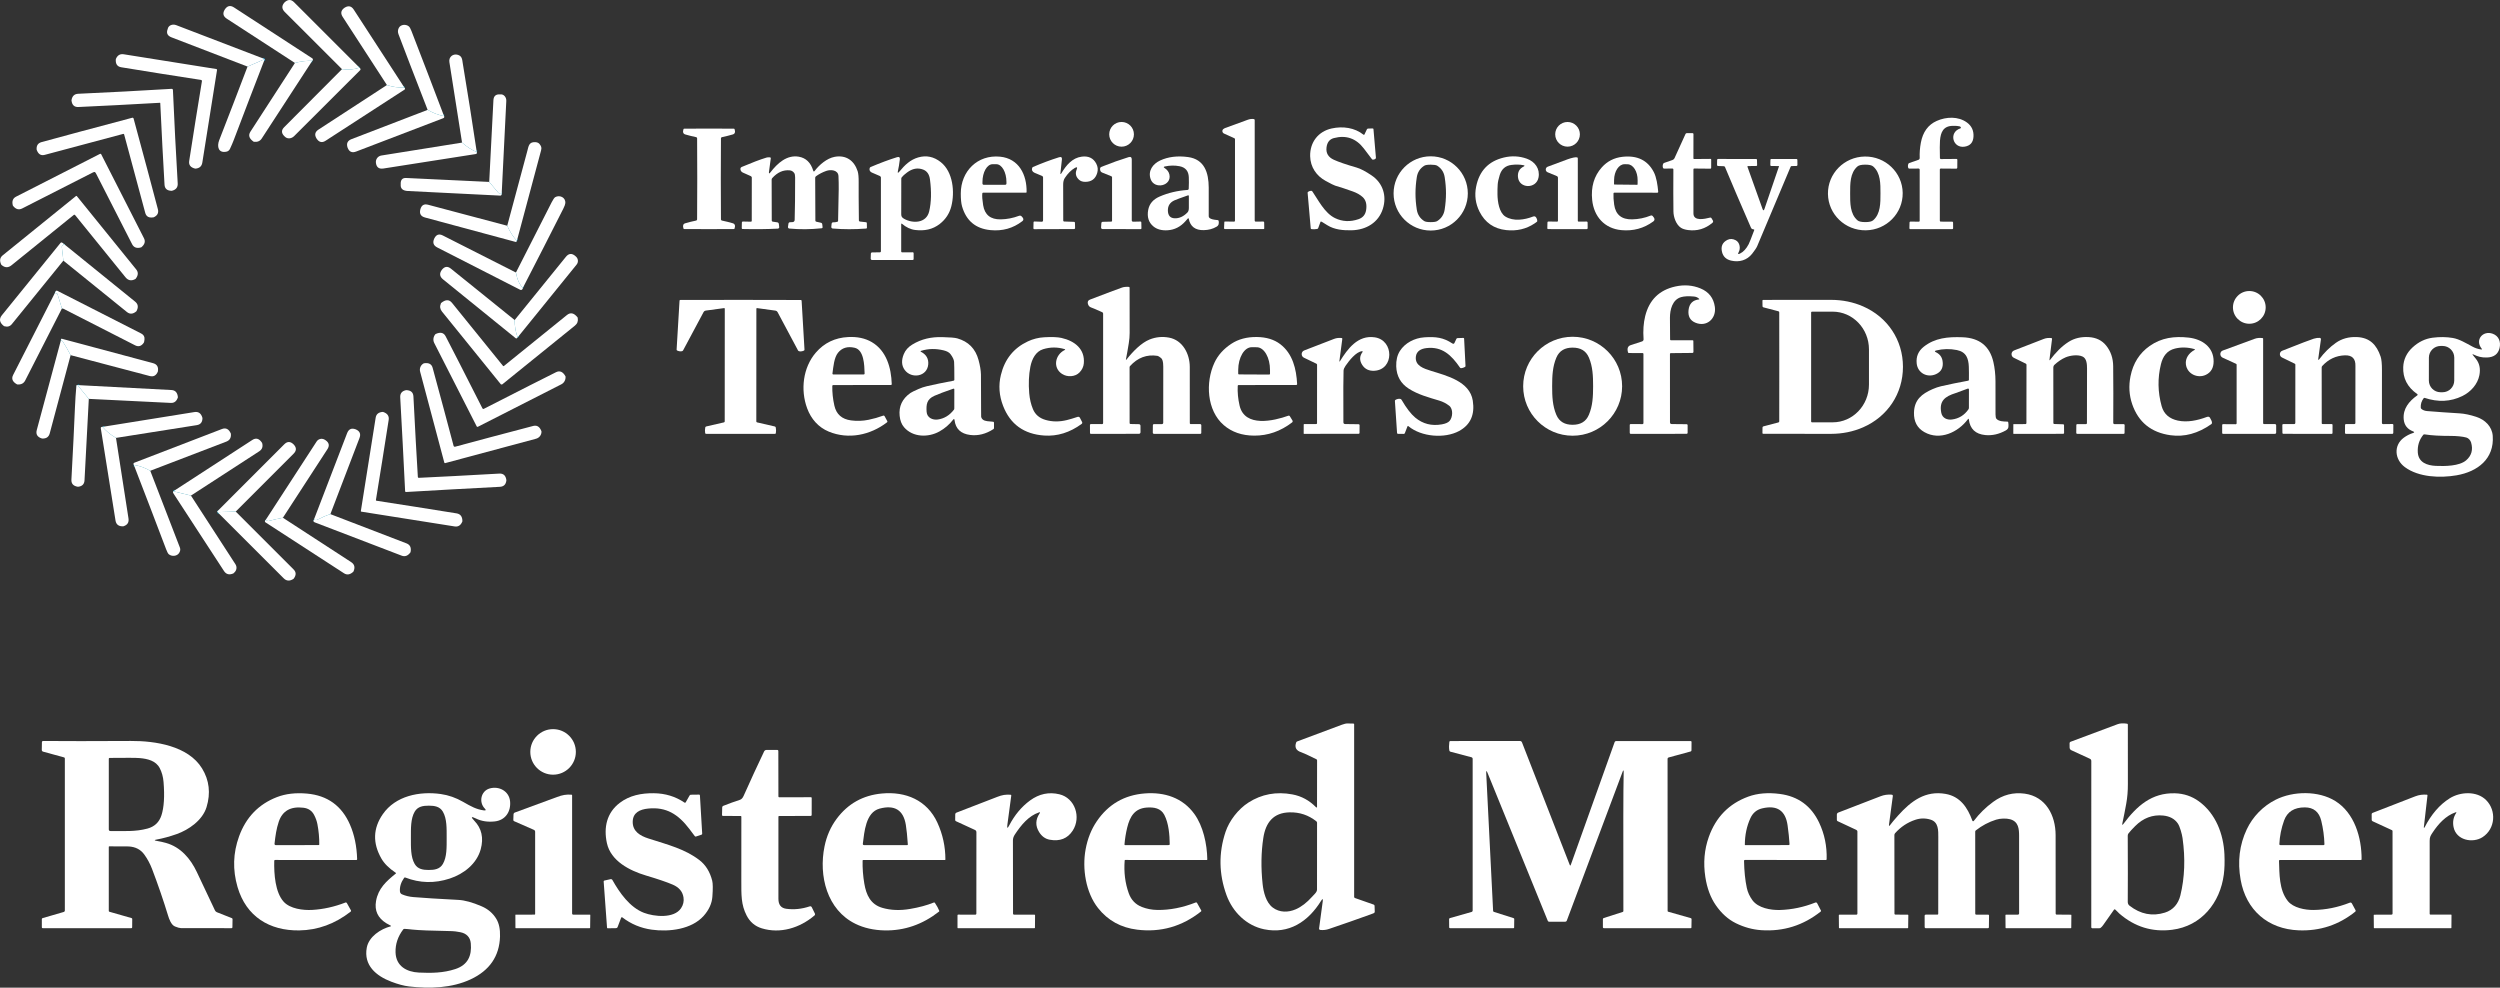 <?xml version="1.0" encoding="UTF-8"?>
<svg id="Layer_2" data-name="Layer 2" xmlns="http://www.w3.org/2000/svg" viewBox="0 0 1646.78 650.57">
  <rect x="0" y="0" width="1646.78" height="650.57" fill="#333333" stroke="none"/>
  <defs>
    <style>
      .cls-1, .cls-2, .cls-3 {
        fill: #fff;
      }

      .cls-2 {
        stroke: #0071a0;
      }

      .cls-2, .cls-3 {
        stroke-width: 2px;
      }

      .cls-3 {
        stroke: #0083a2;
      }
    </style>
  </defs>
  <g id="Layer_1-2" data-name="Layer 1">
    <g>
      <path class="cls-3" d="m236.8,44.56c-3.25,1.2-7.09,1.53-11.52,1" vector-effect="non-scaling-stroke"/>
      <path class="cls-3" d="m205.69,40.07c-3.65-.15-7.46.32-11.41,1.4" vector-effect="non-scaling-stroke"/>
      <path class="cls-3" d="m266.35,57.65c-3.79.18-7.61-.36-11.48-1.63" vector-effect="non-scaling-stroke"/>
      <path class="cls-2" d="m174.41,38.93l-11.36,4.93" vector-effect="non-scaling-stroke"/>
      <path class="cls-3" d="m292.52,76.52c-3.62-.7-7.23-2.08-10.83-4.15" vector-effect="non-scaling-stroke"/>
      <path class="cls-3" d="m314.06,100.2c-3.45-1.49-6.68-3.58-9.7-6.27" vector-effect="non-scaling-stroke"/>
      <path class="cls-3" d="m330.49,127.12l-1.4.21c-.32.05-.58-.05-.79-.3l-6.05-7.2" vector-effect="non-scaling-stroke"/>
      <path class="cls-3" d="m340.47,158.65c-2.53-2.75-4.65-6.06-6.35-9.95" vector-effect="non-scaling-stroke"/>
      <path class="cls-3" d="m344.4,189.66c-2.22-2.19-3.74-5.57-4.55-10.14" vector-effect="non-scaling-stroke"/>
      <path class="cls-3" d="m41.98,160.61c-.24.65-.55,1.09-.93,1.32-.26.16-.37.39-.34.7l1.03,9.05" vector-effect="non-scaling-stroke"/>
      <path class="cls-3" d="m340.96,222.25c-1.32-3.6-1.97-7.41-1.96-11.43" vector-effect="non-scaling-stroke"/>
      <path class="cls-3" d="m40.79,203.18l-2.91-9.42c-.11-.33-.33-.52-.67-.57l-1.06-.17" vector-effect="non-scaling-stroke"/>
      <path class="cls-3" d="m46.52,233.95c-1.87-3.63-3.64-6.69-5.31-9.2-.23-.35-.6-.53-1.11-.54" vector-effect="non-scaling-stroke"/>
      <path class="cls-3" d="m51.05,253.66l7.45,9.08" vector-effect="non-scaling-stroke"/>
      <path class="cls-3" d="m76.4,288.44c-3.53-2.01-6.49-4.43-8.87-7.27" vector-effect="non-scaling-stroke"/>
      <path class="cls-3" d="m98.98,310.11c-3.66-2.07-7.27-3.36-10.83-3.87" vector-effect="non-scaling-stroke"/>
      <path class="cls-3" d="m217.63,338.66c-2.83.93-5.74,2.18-8.73,3.73-.6.31-1.29.22-2.06-.28" vector-effect="non-scaling-stroke"/>
      <path class="cls-3" d="m125.78,326.45l-11.59-2.86" vector-effect="non-scaling-stroke"/>
      <path class="cls-3" d="m186.35,341.04c-3.01.56-6.16,1.28-9.45,2.15-.45.12-1.05-.16-1.81-.83" vector-effect="non-scaling-stroke"/>
      <path class="cls-3" d="m155.27,336.98l-12.03.36" vector-effect="non-scaling-stroke"/>
    </g>
    <path class="cls-1" d="m236.8,44.56c-3.25,1.2-7.09,1.53-11.52,1L187.56,7.87c-2.01-2.02-2.08-4.09-.19-6.22.06-.07.12-.13.19-.19,2.15-1.94,4.2-1.94,6.13-.01l43.11,43.11Z"/>
    <path class="cls-1" d="m205.69,40.07c-3.65-.15-7.46.32-11.41,1.4l-44.91-29.17c-2.39-1.55-2.84-3.55-1.33-5.98l.09-.15c1.61-2.41,3.61-2.83,6-1.28l51.59,33.55c.24.16.37.39.39.7.03.53-.11.84-.42.93Z"/>
    <path class="cls-1" d="m266.35,57.65c-3.79.18-7.61-.36-11.48-1.63l-29.13-44.88c-1.55-2.39-1.15-4.39,1.18-6.01.07-.05.15-.1.23-.15,2.4-1.44,4.36-.99,5.88,1.36l33.32,51.31Z"/>
    <path class="cls-1" d="m174.41,38.93l-11.36,4.93-50.09-19.27c-2.68-1.03-3.52-2.83-2.53-5.38.03-.09.06-.19.08-.28.45-2.19,3.09-3.31,5.56-2.37l58.34,22.37Z"/>
    <path class="cls-1" d="m292.52,76.52c-3.62-.7-7.23-2.08-10.83-4.15-8.81-22.65-15.22-39.27-19.21-49.86-.53-1.4-.46-2.76.19-4.07,1.22-2.43,4.78-2.66,6.67-1.03.53.45,1.1,1.48,1.72,3.08,7.11,18.33,14.26,37,21.46,56.03Z"/>
    <path class="cls-1" d="m142.88,45.69c.08.12.11.25.09.39-3.91,24.61-7.14,44.95-9.7,61.04-.39,2.44-1.92,3.76-4.57,3.96-.06,0-.12,0-.17-.02-3.01-.73-4.31-2.41-3.9-5.04,2.81-18.19,5.6-35.67,8.37-52.44.05-.27,0-.48-.11-.64-.12-.17-.31-.27-.58-.31-16.8-2.57-34.28-5.34-52.44-8.32-2.64-.43-3.83-2.18-3.58-5.27,0-.06.01-.11.03-.17,1.01-2.46,2.74-3.5,5.18-3.12,16.09,2.57,36.43,5.81,61.04,9.73.14.03.25.1.34.21Z"/>
    <path class="cls-1" d="m314.06,100.2c-3.45-1.49-6.68-3.58-9.7-6.27-2.79-17.65-5.58-35.34-8.35-53.07-.54-3.4,2.53-5.77,5.7-4.71,2.77.92,2.72,3.13,3.14,5.68,3.18,19.09,6.25,38.55,9.21,58.37Z"/>
    <path class="cls-1" d="m174.41,38.93c-6.83,17.61-13.59,35.24-20.27,52.89-.76,2.01-1.63,4.05-2.61,6.14-.49,1.05-1.24,1.69-2.27,1.92-5.41,1.22-6.5-3.32-4.87-7.52,6.27-16.08,12.49-32.25,18.66-48.5l11.36-4.93Z"/>
    <path class="cls-1" d="m205.69,40.07l-33.29,51.18c-1.1,1.69-2.81,2.42-5.12,2.17-.06,0-.12-.03-.17-.06-2.99-2.02-3.7-4.23-2.15-6.63l29.32-45.26c3.95-1.08,7.76-1.55,11.41-1.4Z"/>
    <path class="cls-1" d="m225.28,45.56c4.43.53,8.27.2,11.52-1,.31.21.52.49.64.84.11.32.05.59-.18.82l-43.51,43.44c-1.62,1.62-4,1.95-5.61.78l-.12-.09c-2.71-2.22-2.99-4.4-.84-6.55l38.1-38.24Z"/>
    <path class="cls-1" d="m266.35,57.65c.21.06.35.31.44.76.04.22-.05.44-.24.57l-52.04,33.71c-2.31,1.51-4.28,1.09-5.89-1.26-.01-.02-.04-.07-.09-.15-1.51-2.41-1.08-4.39,1.28-5.93l45.06-29.33c3.87,1.27,7.69,1.81,11.48,1.63Z"/>
    <path class="cls-1" d="m113.65,58.72c.17.15.25.35.26.62.93,21.27,1.98,41.76,3.15,61.49.15,2.53-1.11,4.15-3.8,4.84-.06.01-.12.02-.18.02-2.99-.05-4.56-1.4-4.71-4.07-.92-15.65-1.85-33.53-2.8-53.64,0-.07,0-.12-.03-.14,0-.02-.03-.04-.06-.06-.02-.02-.04-.04-.06-.05-.02-.02-.07-.02-.15-.02-20.1,1.15-37.98,2.07-53.64,2.78-2.66.12-4.18-1.3-4.53-4.26,0-.06,0-.12,0-.18.41-2.75,1.88-4.17,4.42-4.28,19.74-.88,40.24-1.96,61.48-3.25.27-.02.48.05.65.2Z"/>
    <path class="cls-1" d="m330.49,127.12l-1.4.21c-.32.05-.58-.05-.79-.3l-6.05-7.2,2.77-53.82c.14-2.76,1.62-4.04,4.43-3.84.06.01.12.01.17,0,2.16-.25,4.01,1.81,3.88,4.33l-3.01,60.62Z"/>
    <path class="cls-1" d="m281.69,72.37c3.6,2.07,7.21,3.45,10.83,4.15.22.23.23.52.03.89-.12.2-.33.36-.63.47-19.32,7.4-38.43,14.72-57.34,21.95-2.65,1.02-4.51.21-5.56-2.43-.03-.08-.06-.16-.09-.25-.87-2.67.01-4.5,2.62-5.51l50.14-19.27Z"/>
    <path class="cls-1" d="m87.66,77.64c.18.11.29.24.33.41,6.65,24.52,11.99,44.44,16.01,59.75.64,2.45-.3,4.24-2.81,5.36-.11.05-.54.09-1.29.12-2.24.09-3.65-.95-4.24-3.11-3.44-12.61-8.07-29.83-13.9-51.64-.04-.15-.11-.25-.21-.3-.1-.06-.22-.07-.37-.03-21.8,5.87-39.02,10.47-51.66,13.8-2.17.58-3.77-.13-4.82-2.11-.34-.66-.52-1.06-.54-1.18-.29-2.73.79-4.44,3.24-5.11,15.27-4.18,35.18-9.53,59.74-16.04.16-.05.33-.02.52.08Z"/>
    <path class="cls-1" d="m1263.81,111.03l-6.15.04c-.31,0-.52-.14-.64-.42-.33-.79-.33-1.66-.01-2.61.11-.33.33-.56.68-.68l6.01-2.08c.51-.18.85-.67.83-1.22-.13-3.29.12-6.63.75-10.02,1.31-7.07,4.79-11.87,10.45-14.39,6.25-2.79,14.17-3.15,19.91,1.03,3.14,2.29,4.58,5.45,4.31,9.46-.25,3.73-2.18,5.88-5.79,6.46-7.91,1.28-10.71-9.49-2.86-12.03.37-.12.48-.36.32-.72-.14-.3-.42-.51-.85-.64-.89-.26-2.39-.37-4.51-.32-6.21.12-7.92,4.24-8.37,9.7-.16,1.99-.17,5.85-.04,11.56.01.34.29.61.63.61l10.18-.08c.45-.01.67.21.67.64l-.04,5.15c-.01.35-.29.63-.63.63l-10.29-.08c-.32,0-.58.26-.58.58v33.75c0,.35.28.63.62.63l7.51.02c.39,0,.59.2.6.61l.03,3.6c.01.48-.22.72-.68.72h-27.45c-.46,0-.68-.24-.67-.71l.09-3.57c.01-.48.26-.72.74-.71l5.26.08c.45,0,.68-.21.68-.66v-33.63c-.01-.39-.33-.71-.71-.7Z"/>
    <path class="cls-1" d="m813.49,145.4l.02-53.7c0-.29-.13-.5-.39-.62l-6.85-3.11c-1.17-.53-1.44-2.05-.52-2.89.32-.29.78-.55,1.37-.78.37-.15,5.31-1.95,14.83-5.42,1.38-.5,2.7-.65,3.97-.45.38.06.57.28.57.67v66.24c0,.35.28.64.62.64l5.01-.04c.4,0,.6.2.61.6l.05,3.87c.01.33-.15.5-.47.5h-25.43c-.4,0-.59-.2-.58-.61l.18-3.99c.01-.27.15-.4.4-.4l5.99.09c.41,0,.62-.19.62-.6Z"/>
    <circle class="cls-1" cx="738.79" cy="88.48" r="8.14"/>
    <circle class="cls-1" cx="1032.56" cy="88.48" r="8.13"/>
    <path class="cls-1" d="m869.79,146.22l-1.48,4.04c-.11.29-.36.49-.66.55-1.37.24-2.62.28-3.74.12-.32-.05-.49-.23-.52-.56l-2.04-23.34c-.03-.29.08-.52.33-.69.57-.39,1.21-.61,1.92-.67.33-.03.66.12.85.4,3.77,5.41,7.99,14.25,14.97,17.61,4.85,2.34,10.01,2.57,15.47.69,2.84-.97,4.5-2.96,4.99-5.96.61-3.81-.16-6.68-2.31-8.63-1.65-1.5-3.8-2.72-6.45-3.67-4.53-1.62-8.4-2.9-11.63-3.83-.73-.21-2.8-1.23-6.19-3.08-6.13-3.32-10.12-9.11-10.28-16.31-.2-9.18,5.32-16.33,14.2-18.28,7.32-1.6,15.07-.56,20.96,4.13.19.16.48.1.58-.11l1.63-3.43c.15-.33.43-.5.82-.51l2.95-.09c.35-.01.54.15.57.5l1.61,18.71c.03.31-.08.58-.31.79-.45.39-1.01.58-1.66.57-.28,0-.51-.12-.68-.35-.6-.84-2.37-3.18-5.31-7.01-5.13-6.7-11.72-8.98-19.76-6.85-2.83.75-4.44,2.83-4.83,6.22-.43,3.7,1.17,6.38,4.8,8.04,3.23,1.48,8.23,3.19,14.98,5.13,2.63.75,5.96,2.5,10,5.24,7.37,5,10.05,13.42,7.33,21.97-2.88,9.05-10.96,13.87-20.45,14.12-5.62.14-11.37-.36-16.09-3.31-2.28-1.42-3.54-2.19-3.77-2.32-.41-.21-.68-.16-.8.17Z"/>
    <path class="cls-1" d="m467.05,84.7c10.02,0,15.45.02,16.27.06.28.01.49.12.54.27.64,1.93.26,3.11-1.12,3.52-2.16.64-4.57,1.24-7.23,1.8-.35.07-.6.39-.61.75-.06,8.89-.1,17.79-.1,26.72s.03,17.83.1,26.71c0,.36.25.68.61.75,2.66.56,5.07,1.16,7.23,1.8,1.37.42,1.75,1.59,1.11,3.52-.04.15-.26.26-.54.27-.82.04-6.25.06-16.27.06s-15.44-.02-16.27-.06c-.27,0-.49-.12-.54-.27-.63-1.93-.26-3.11,1.12-3.52,2.16-.64,4.57-1.24,7.23-1.8.35-.08.6-.39.61-.75.07-8.89.1-17.79.1-26.72s-.03-17.83-.09-26.71c0-.37-.26-.68-.61-.75-2.66-.56-5.07-1.16-7.23-1.8-1.38-.42-1.76-1.59-1.12-3.52.05-.15.26-.26.54-.27.82-.04,6.25-.06,16.27-.06Z"/>
    <path class="cls-1" d="m1115.48,111.64c-.03,6.64-.03,16.29.01,28.95.01,5.28,7.21,3.7,11.03,2.73.32-.08.66.06.83.35l.94,1.6c.28.48.19,1.09-.22,1.44-4.77,4.03-10.17,5.64-16.2,4.82-1.97-.27-3.52-.77-4.65-1.51-3.27-2.16-4.86-7.15-4.91-10.68-.1-7.02-.11-16.25-.04-27.69,0-.35-.29-.64-.65-.64l-5.44.05c-.38.01-.63-.17-.75-.52-.29-.89-.25-1.75.1-2.58.14-.32.37-.54.7-.65l5.38-1.88c.65-.23,1.17-.71,1.45-1.33l7.21-15.86c.17-.35.46-.53.88-.53h3.76c.39,0,.59.2.59.61l-.03,16.01c0,.24.2.44.44.43l10.8-.09c.32,0,.48.16.48.47l-.02,5.44c0,.36-.17.54-.52.54l-10.55-.1c-.41-.01-.61.2-.62.62Z"/>
    <path class="cls-1" d="m340.47,158.65c-2.53-2.75-4.65-6.06-6.35-9.95,4.36-16.29,8.77-32.71,13.23-49.25.85-3.16,1.03-5.98,5.16-5.82,1.33.05,2.3.48,2.93,1.29,1.12,1.45,1.48,2.29.95,4.26-5.17,19.41-10.47,39.24-15.92,59.47Z"/>
    <path class="cls-1" d="m304.36,93.93c3.02,2.69,6.25,4.78,9.7,6.27.15.35.13.67-.07.94-.13.18-.37.3-.73.35-16.92,2.63-37.13,5.79-60.63,9.5-2.91.46-4.57-.7-4.97-3.49,0,0-.01-.1-.03-.26-.31-2.3,1.27-4.43,3.56-4.8l53.17-8.51Z"/>
    <path class="cls-1" d="m66.31,101.34s.1.04.15.07c.09.06.15.1.16.13,7.6,14.98,17,33.44,28.21,55.38,1.09,2.13.52,4.11-1.7,5.94-.05.04-.1.07-.15.08-2.83.85-4.83.14-5.98-2.12-10.47-20.45-18.33-35.85-23.57-46.2-.41-.8-.74-1.24-1-1.33-.27-.08-.8.08-1.6.49-10.31,5.29-25.72,13.14-46.21,23.53-2.26,1.15-4.29.55-6.09-1.8-.03-.04-.05-.09-.07-.15-.73-2.78-.02-4.72,2.11-5.81,21.96-11.16,40.42-20.58,55.37-28.23.03-.01.09-.02.2-.01.06,0,.11.02.17.03Z"/>
    <path class="cls-1" d="m506.54,113.15c-.17,1.3.14,1.43.94.39,4.63-6.02,10.83-11.65,18.65-10.33,4.75.81,7.93,3.88,9.55,9.21.21.68.52.74.95.17,3.03-4.01,8.07-8.35,13.21-9.29,7.49-1.37,12.85,2.49,15.11,9.49.48,1.5.7,3.92.67,7.26-.05,4.87,0,13.23.14,25.09.01.42.32.76.73.8l4,.44c.33.03.49.22.5.55l.08,3.06c.01.35-.17.53-.52.56-7.64.58-14.96.57-21.95-.02-.74-.06-1.07-.48-.99-1.26l.19-1.8c.07-.74.51-1.09,1.3-1.04.69.04,1.52-.07,2.47-.33.33-.09.49-.31.5-.65.22-8.71.36-15.66.41-20.86.03-2.91-.03-5.77-.16-8.58-.2-4.15-5.14-4.43-7.97-3.45-2.51.87-4.8,2.06-6.85,3.55-.33.24-.52.62-.52,1.02l.12,28.21c0,.38.21.62.63.71l3.04.68c.46.11.8.47.85.91l.22,1.91c.05.5-.15.77-.62.82-7.27.77-14.38.83-21.32.18-.54-.05-.93-.56-.85-1.1l.31-2.08c.09-.61.42-.94.99-.97l1.81-.1c.71-.05,1.28-.63,1.3-1.35.22-7.25.32-16.59.31-28.03,0-1.41-.2-2.39-.6-2.94-.77-1.07-1.76-1.65-2.95-1.76-4.28-.41-8.13,1.3-11.55,5.13-.24.27-.37.62-.37.98l.07,26.83c0,.51.25.8.74.87l2.9.43c.62.09.97.48,1.05,1.17l.23,1.96c.06.52-.36.99-.93,1.02-6.89.36-14.61.44-23.18.25-.39,0-.58-.22-.57-.62l.08-3.65c.01-.37.31-.67.68-.66l5.19.11c.43,0,.64-.2.64-.63l.03-28.35c0-.46-.27-.87-.69-1.05-2.65-1.15-4.39-1.92-5.21-2.32-.92-.45-1.45-1.15-1.58-2.09-.11-.79.2-1.34.93-1.65,6.51-2.77,11.92-4.82,16.23-6.14.56-.17,1.31-.23,2.26-.17.36.03.62.34.57.68l-1.2,8.83Z"/>
    <path class="cls-1" d="m619.68,106.78c-4.57-3.61-9.53-4.63-14.86-3.08-5.15,1.5-8.74,4.9-12.3,9.23-1.05,1.27-1.39,1.11-1.01-.5.43-1.83.84-4.27,1.21-7.32.18-1.47-.44-1.99-1.86-1.56-5.18,1.6-10.97,3.76-17.38,6.48-.31.14-.52.38-.61.71-.35,1.27.08,2.22,1.29,2.86.65.35,2.46,1.13,5.41,2.34.42.18.7.59.7,1.06v48.58c-.01.34-.28.62-.62.63l-5.08.05c-.6.01-.91.31-.93.92l-.1,3.18c-.02.49.38.89.88.89h26.71c.46-.01.69-.24.69-.71v-3.65c0-.47-.22-.7-.67-.7l-6.82.03c-.47.01-.7-.23-.7-.71v-17.98c.01-.21.26-.33.43-.19,2.84,2.42,5.8,3.81,8.89,4.16,5.89.68,11.3-.25,16.11-4.01,3.87-3.03,6.4-6.9,7.59-11.61,2.36-9.3,1.2-22.65-6.97-29.1Zm-7.61,32.43c-1.84,7.9-10.81,8.19-16.61,4.87-.63-.36-1.09-.76-1.38-1.19-.28-.41-.42-.98-.43-1.71-.04-12.06-.03-19.88.03-23.47,0-.35.12-.66.33-.94.65-.86,1.8-1.91,3.45-3.14,3.53-2.65,7.08-3.29,10.63-1.93,2.56.98,4.06,3.15,4.49,6.5,1.05,8.04.88,15.04-.51,21.01Z"/>
    <path class="cls-1" d="m658.71,103.2c-14.84-1.42-25.79,9.61-25.83,24.21-.01,3.71.27,6.54.82,8.48,2.73,9.51,8.97,14.74,18.73,15.69,7.89.77,14.87-1.18,20.93-5.85,1.1-.85.95-1.93-.44-3.24-.48-.46-1.03-.57-1.66-.34-4,1.51-8.04,2.29-12.12,2.35-6.67.11-10.51-3-11.53-9.33-.55-3.39-.74-5.97-.56-7.74.03-.34.22-.51.56-.51h28.24c.21,0,.38-.17.38-.37.22-11.29-4.97-22.14-17.52-23.35Zm4.25,17.72c0,.44-.36.8-.8.8h-14.2c-.44,0-.8-.36-.8-.8v-1.01c0-6.49,3-11.75,6.7-11.75h2.4c3.7,0,6.7,5.26,6.7,11.75v1.01Z"/>
    <path class="cls-1" d="m709.2,111.72c.64-1.57.23-1.92-1.23-1.07-2.39,1.39-4.58,3.59-6.57,6.6-.75,1.15-1.11,2.65-1.08,4.5.04,1.86.06,9.72.05,23.58,0,.31.24.57.55.58l6.47.22c.45,0,.69.24.7.69l.08,3.26c.01.53-.24.8-.77.8l-26.04.08c-.43,0-.65-.22-.64-.67l.09-3.91c.01-.28.24-.5.51-.49l4.81.17c.63.02.95-.29.95-.94v-28.25c0-.44-.27-.83-.67-.99-2.19-.85-3.85-1.54-4.97-2.08-1.45-.7-1.97-1.74-1.56-3.13.1-.32.3-.55.61-.69,5.74-2.48,11.44-4.61,17.1-6.39,1.43-.45,2.06.04,1.91,1.47l-.96,8.76c-.12,1.11.11,1.17.69.2,3.07-5.19,7.12-10.02,13.27-10.83,4.49-.59,7.7.94,9.62,4.59,1.05,1.99,1.25,4.05.62,6.18-1.16,3.9-3.84,5.85-7.92,5.82-1.71,0-3.07-.48-4.07-1.4-2.07-1.91-2.59-4.13-1.55-6.66Z"/>
    <path class="cls-1" d="m802.76,145.56c-.04-.31-.3-.56-.62-.58-1.37-.11-2.5-.27-3.39-.49-1.7-.43-2.55-1.1-2.55-2.02v-18.91c-.04-9.86-2.82-18.64-13.63-20.11-6.96-.94-13.07-.19-18.33,2.24-4.85,2.25-8.22,6.83-6.29,12.32,2.44,6.95,13.95,4.52,12.36-3-.37-1.77-1.45-3.23-3.22-4.37-.74-.47-.68-.8.18-.99,3.33-.73,6.58-.78,9.74-.16,3.87.77,5.9,3.17,6.07,7.21.09,2.2.08,4.73-.05,7.58-.02.45-.37.81-.81.84-6.61.45-12.74,1.9-18.38,4.35-4.28,1.85-6.79,4.81-7.52,8.87-.83,4.61.31,8.2,3.43,10.79,2.33,1.93,5.44,2.78,9.31,2.55,4.63-.27,8.59-2.29,11.88-6.05,1.02-1.17,1.54-1.75,1.55-1.76.31-.23.49-.15.56.22,1,5.12,4.3,7.62,9.89,7.5,3.19-.06,6.02-.82,8.47-2.29,1.51-.9,1.56-2.22,1.35-3.74Zm-19.65-8.46c-.01,1.29-.33,2.26-.96,2.9-2.61,2.65-5.42,3.92-8.41,3.79-2.88-.12-4.36-1.8-4.44-5.05-.08-3.16,1.36-5.41,4.32-6.76,1.14-.52,4.11-1.62,8.92-3.3.27-.1.57.11.57.4.03,2.89.03,5.56,0,8.02Z"/>
    <path class="cls-1" d="m942.42,102.96c-13.5,0-24.45,10.95-24.45,24.45s10.95,24.45,24.45,24.45,24.45-10.95,24.45-24.45-10.95-24.45-24.45-24.45Zm9.19,35.14c-.52,3.29-2.16,5.8-4.94,7.55-.71.44-2.13.66-4.24.66s-3.53-.22-4.24-.67c-2.77-1.75-4.42-4.26-4.93-7.55-.58-3.72-.87-7.29-.86-10.7,0-3.42.29-6.99.87-10.71.52-3.28,2.17-5.8,4.95-7.54.71-.44,2.12-.67,4.24-.67,2.11.01,3.52.23,4.24.68,2.77,1.74,4.41,4.26,4.93,7.55.58,3.72.87,7.28.86,10.7,0,3.42-.29,6.98-.88,10.7Z"/>
    <path class="cls-1" d="m1003.47,108.81c-2.35-.47-4.94-.53-7.79-.18-3.97.47-6.57,2.7-7.8,6.69-.8,2.59-1.25,4.7-1.34,6.33-.12,1.99-.17,4.12-.14,6.39.06,4.82,1.13,12.05,5.19,14.6,5.31,3.32,12.59,2.21,18.24.01.93-.36,1.64-.11,2.13.76.58,1.03.77,1.88.56,2.55-.03.09-.6.5-1.72,1.25-5.47,3.65-11.69,5.11-18.64,4.36-8.09-.87-13.96-4.93-17.6-12.16-2.61-5.19-3.36-10.65-2.23-16.38,2.04-10.41,8.13-16.83,18.26-19.26,5.18-1.25,10.22-.99,15.11.76,5.41,1.94,8.83,6.64,7.74,12.39-1.47,7.72-12.9,7.41-13.55-.33-.27-3.21.97-5.5,3.7-6.85.88-.43.84-.74-.12-.93Z"/>
    <path class="cls-1" d="m1089.35,113.31c-4.03-7.75-10.89-11.09-20.57-10.02-5.51.61-10.08,2.94-13.69,7-5.09,5.71-7.19,12.86-6.31,21.43,1.13,10.89,8.06,18.79,19.15,19.87,7.83.75,14.85-1.14,21.06-5.68,1.21-.88,1.1-2.07-.33-3.58-.4-.41-.87-.51-1.4-.3-3.85,1.55-7.9,2.38-12.13,2.47-6.97.15-10.92-3.08-11.86-9.69-.4-2.83-.55-5.29-.45-7.36.02-.37.21-.55.57-.55l28.31.04c.34,0,.61-.3.58-.64-.4-4.44-1.14-9.56-2.93-12.99Zm-10.65,8.12c0,.16-.13.29-.29.29l-14.94-.16c-.16,0-.29-.13-.29-.29l.03-2.66c.06-5.81,3.16-10.48,6.91-10.44l1.92.02c3.76.04,6.75,4.78,6.69,10.58l-.03,2.66Z"/>
    <path class="cls-1" d="m1228.37,103.11c-13.6.19-24.46,11.22-24.28,24.64.19,13.42,11.36,24.15,24.96,23.96s24.46-11.22,24.28-24.64c-.19-13.42-11.36-24.15-24.96-23.96Zm10.32,24.28c0,6.23.11,13.48-4.84,17.74-.9.78-2.62,1.17-5.16,1.17s-4.26-.39-5.16-1.17c-4.95-4.27-4.83-11.52-4.82-17.75-.01-6.24-.12-13.49,4.83-17.75.9-.78,2.62-1.17,5.16-1.17s4.26.39,5.16,1.17c4.95,4.27,4.83,11.52,4.83,17.76Z"/>
    <path class="cls-1" d="m732.52,145.47v-28.72c0-.27-.17-.52-.42-.62l-6.2-2.51c-.57-.23-.93-.63-1.1-1.19-.35-1.19-.2-1.98.43-2.38.01,0,.64-.26,1.91-.77,5.09-2.05,10.51-3.97,16.25-5.76,1.41-.44,2.12.08,2.12,1.56v40.09c0,.49.4.88.89.87l4.82-.11c.39-.01.58.18.59.56l.07,3.88c.01.37-.17.56-.53.56l-25.11-.05c-.55,0-.98-.49-.94-1.07l.18-2.78c.04-.61.38-.92,1.01-.93l5.54-.12c.33,0,.49-.18.49-.51Z"/>
    <path class="cls-1" d="m1025.74,146c.28,0,.5-.23.5-.51v-28.39c0-.48-.28-.91-.72-1.1l-6.08-2.52c-1.65-.68-1.63-3.03.04-3.67,6.09-2.33,10.5-3.97,13.23-4.92,2.87-1,4.88-1.42,6.02-1.27.39.05.59.28.59.69v41.06c0,.41.22.62.66.62l5.07-.05c.48,0,.72.24.73.74l.03,3.49c.01.51-.25.76-.76.76l-25.22-.02c-.41,0-.61-.21-.6-.64l.09-3.76c.01-.41.22-.61.64-.6l5.78.09Z"/>
    <path class="cls-1" d="m1145.26,166.16c-.68,1.19-.4,1.49.84.9,2.27-1.09,4.2-3.18,5.79-6.25.51-1.01,1.72-4.05,3.61-9.12.14-.37.01-.57-.39-.6-.39-.03-.75-.14-1.09-.32-.25-.13-.48-.44-.69-.91-6.95-15.94-12.63-29.22-17.06-39.85-.14-.34-.41-.52-.81-.53l-3.65-.13c-.53-.02-.78-.3-.77-.84l.06-3.13c.01-.45.25-.68.72-.68l24.99.04c.35,0,.53.16.54.48l.09,3.56c.01.35-.16.52-.5.53l-5.58.08c-.22,0-.37.23-.29.44l9.93,27.8c.43,1.22.86,1.21,1.28-.02l9.56-28.01c.04-.11-.05-.23-.18-.23l-4.77-.02c-.51,0-.76-.25-.75-.75l.07-3.25c0-.43.23-.64.66-.64h16.38c.47,0,.71.24.71.72l.04,3.09c.01.53-.26.8-.79.81l-3.01.05c-.33,0-.56.16-.69.47-3.78,9.09-11.12,26.52-22.02,52.29-.47,1.1-1.58,2.77-3.33,5-3.43,4.35-8.58,5.74-13.81,4.53-3.25-.75-5.26-2.63-6.01-5.62-.93-3.72.25-6.4,3.54-8.05,1.71-.85,3.53-.77,5.46.24,2.74,1.44,3.35,5.39,1.92,7.92Z"/>
    <path class="cls-1" d="m322.25,119.83l6.05,7.2c.21.25.47.35.79.3l1.4-.21c.02.51-.03.92-.16,1.25-.13.34-.38.5-.74.49l-60.93-3.04c-3.33-.17-4.9-1.57-4.7-4.22.01-.08.01-.14,0-.17-.17-2.92,1.04-4.32,3.61-4.19l54.68,2.59Z"/>
    <path class="cls-1" d="m50.34,129.06s.11.02.16.04c.05.02.1.05.13.1,15.47,19.07,28.49,35.16,39.08,48.26,1.53,1.91,1.39,3.99-.42,6.25,0,0-.15.09-.42.23-2.42,1.24-4.49.81-6.21-1.3-5.16-6.31-16.24-19.98-33.25-41.03-.09-.11-.21-.17-.37-.19-.16,0-.3.02-.4.11-21.02,17.04-34.71,28.11-41.07,33.21-2.12,1.7-4.23,1.69-6.34-.02-.23-.2-.35-.3-.36-.32-1.31-2.58-1.01-4.65.89-6.2,13.08-10.6,29.17-23.63,48.27-39.06.04-.04.09-.07.14-.07.06-.01.12-.01.17-.01Z"/>
    <path class="cls-1" d="m344.4,189.66c-2.22-2.19-3.74-5.57-4.55-10.14,7.85-15.55,15.71-30.99,23.56-46.32.97-1.89,1.76-3.01,2.35-3.35,2.79-1.57,6.95.06,6.62,3.99-.07.81-.51,2-1.3,3.57-8.61,17.05-17.51,34.46-26.68,52.25Z"/>
    <path class="cls-1" d="m334.12,148.7c1.7,3.89,3.82,7.2,6.35,9.95.19-.79.14-.68-.14.34-.08.29-.38.46-.66.38l-59.71-16.1c-2.73-.74-3.76-2.47-3.11-5.19,0,0,.02-.06.05-.17.72-2.74,2.41-3.76,5.07-3.05l52.15,13.84Z"/>
    <path class="cls-1" d="m339.85,179.52c.81,4.57,2.33,7.95,4.55,10.14-.03.57-.3.99-.79,1.26-.27.14-.59.15-.86.01l-54.75-27.94c-2.49-1.27-3.15-3.2-1.98-5.8.01,0,.03-.06.08-.15,1.25-2.54,3.11-3.19,5.57-1.94l48.18,24.42Z"/>
    <path class="cls-1" d="m41.98,160.61c-.24.65-.55,1.09-.93,1.32-.26.16-.37.39-.34.7l1.03,9.05L7.8,213.51c-1.25,1.54-2.93,1.99-5.04,1.36-.06-.01-.11-.04-.16-.08-2.93-2.27-3.38-4.65-1.37-7.13l38.67-47.7c.21-.27.48-.34.8-.23.41.14.84.43,1.28.88Z"/>
    <path class="cls-1" d="m41.74,171.68l-1.03-9.05c-.03-.31.08-.54.34-.7.38-.23.69-.67.93-1.32l47.07,38.12c1.96,1.59,2.24,3.67.85,6.22-.03.05-.06.1-.11.14-2.17,1.86-4.23,2.01-6.17.45l-41.88-33.86Z"/>
    <path class="cls-1" d="m340.96,222.25c-1.32-3.6-1.97-7.41-1.96-11.43l33.79-41.68c1.83-2.25,3.86-2.45,6.09-.59.27.23.53.47.78.73,1.29,1.38,1.37,3.51.18,4.98l-38.88,47.99Z"/>
    <path class="cls-1" d="m339,210.82c-.01,4.02.64,7.83,1.96,11.43-.15.25-.32.43-.49.55-.29.19-.53.2-.74.03l-47.89-38.8c-2.24-1.81-2.52-3.89-.84-6.22.02-.03.05-.08.1-.14,1.78-2.22,3.75-2.46,5.92-.71l41.98,33.86Z"/>
    <path class="cls-1" d="m1119.31,196.92c-.87-.93-2.03-1.47-3.48-1.6-3.53-.33-6.32-.2-8.39.38-5.86,1.64-7.43,8.33-7.43,13.65,0,4.46.03,9.22.1,14.29,0,.27.22.49.5.49h14.33c.33.01.49.17.49.5l.07,7.22c0,.34-.27.62-.61.63l-14.34.14c-.35,0-.53.19-.53.56l.02,44.97c0,.78.39,1.17,1.17,1.18l9.8.1c.36,0,.65.3.65.66v4.96c-.02.47-.26.7-.73.71l-36.59.04c-.54,0-.81-.26-.81-.78v-5.13c.01-.37.2-.56.57-.55l7.84.02c.34,0,.61-.26.61-.59v-45.62c.01-.39-.19-.59-.58-.59l-9-.02c-.3,0-.49-.15-.58-.44-.75-2.61-.11-4.21,1.92-4.81,1.67-.49,4.13-1.29,7.36-2.4.62-.21,1.02-.81.97-1.46-.41-5.63-.05-10.71,1.07-15.23,2.65-10.65,9.27-17.15,19.85-19.49,5.85-1.29,11.38-.87,16.57,1.27,5.49,2.27,8.64,6.31,9.46,12.14,1.1,7.79-5.45,13.59-12.93,10.39-3.38-1.45-4.85-4.21-4.4-8.27.47-4.24,2.78-6.58,6.93-7.01.15,0,.22-.19.12-.31Z"/>
    <path class="cls-1" d="m742.16,236.69c4.13-5.25,9.66-10.88,15.1-13.06,4.09-1.65,8.34-2.06,12.75-1.25,9.04,1.67,13.68,10.68,13.71,19.25.02,5.31.03,17.67.02,37.09,0,.36.29.65.65.64l6.1-.03c.46,0,.83.38.83.84l-.02,4.91c0,.47-.24.71-.71.71h-30.34c-.6,0-.9-.32-.89-.93l.05-4.67c.01-.55.29-.82.85-.82h5.13c.46-.01.84-.39.84-.86.05-11.41.06-23.22.03-35.43-.01-1.83.18-5.91-1.46-7.24-1.09-.89-1.88-1.37-2.37-1.44-6.99-1.07-13.01,1.17-18.06,6.73-.2.22-.3.48-.3.77l.02,36.76c0,.35.28.63.64.64l5.51.11c.56.01,1.01.47,1.01,1.04l.02,4.16c0,.77-.39,1.15-1.16,1.15l-31.43.04c-.45,0-.68-.23-.69-.68l-.03-5.21c0-.31.26-.57.58-.57l7.34.02c.51.01.76-.25.76-.76v-72.07c0-.37-.21-.7-.54-.85-3.71-1.69-6.16-2.74-7.36-3.15-1.15-.39-1.87-1.23-2.16-2.54-.29-1.29.18-2.18,1.42-2.65,10.48-4.01,17.48-6.65,21.01-7.9,1.22-.43,2.73-.59,4.53-.49.36.02.54.21.54.57.02,18.77.03,28.71.03,29.81-.01,2.17-.19,4.4-.56,6.69-.65,4.06-1.26,7.55-1.84,10.46-.15.71,0,.78.45.21Z"/>
    <path class="cls-1" d="m40.79,203.18l-2.91-9.42c-.11-.33-.33-.52-.67-.57l-1.06-.17c.17-.64.39-1.09.68-1.36.27-.25.57-.3.89-.13l55.31,28.17c1.63.83,2.35,2.14,2.14,3.94-.13,1.15-.27,1.83-.4,2.02-1.57,2.37-3.5,2.98-5.77,1.82l-47.16-24.06c-.23-.11-.47-.18-.71-.21l-.34-.03Z"/>
    <circle class="cls-1" cx="1481.65" cy="202.48" r="10.78"/>
    <path class="cls-1" d="m40.79,203.18l-24.18,47.42c-1.01,1.99-2.76,2.87-5.24,2.63-.06,0-.12-.02-.17-.05-2.97-1.65-3.82-3.7-2.56-6.17l27.51-53.99,1.06.17c.34.05.56.24.67.57l2.91,9.42Z"/>
    <path class="cls-1" d="m487.83,197.53c23.7.01,36.94.04,39.72.08.25,0,.46.21.48.46l1.9,32.24c.02.28-.14.54-.4.65-1.17.51-2.22.64-3.16.4-.33-.08-.57-.27-.73-.56l-13.47-25.26c-.27-.5-.76-.84-1.32-.92l-12.19-1.67c-.23-.03-.43.15-.43.38l-.04,74.26c0,.3.2.57.48.63l11.65,2.69c.39.09.62.33.69.72.22,1.17.24,2.41.05,3.72-.04.28-.28.43-.71.44-.07.01-7.59,0-22.57,0-14.98,0-22.51-.01-22.57-.01-.44-.02-.67-.17-.71-.45-.19-1.3-.17-2.54.05-3.72.08-.39.31-.63.69-.71l11.66-2.68c.28-.07.48-.33.48-.63l.04-74.26c0-.23-.2-.41-.43-.38l-12.19,1.65c-.56.09-1.05.43-1.32.92l-13.5,25.25c-.16.29-.41.48-.73.56-.94.24-2,.1-3.16-.41-.26-.11-.42-.37-.4-.65l1.93-32.23c.02-.26.23-.46.48-.46,2.78-.04,16.03-.05,39.73-.04Z"/>
    <path class="cls-1" d="m1227.26,201.83c-6.51-2.85-13.55-4.29-21.11-4.31-10.69-.03-25.6-.02-44.75.03-.26,0-.46.21-.46.47l.05,3.68c0,.35.23.65.54.73l9.94,2.61c.32.09.54.38.54.71.02,12.06.03,24.03.03,35.9s-.01,23.84-.03,35.9c0,.33-.22.62-.54.71l-9.94,2.61c-.31.08-.53.38-.54.73l-.05,3.68c-.01.26.2.47.46.47,19.15.05,34.06.06,44.75.03,7.56-.02,14.6-1.46,21.11-4.31,16.07-7.03,26.24-22.09,26.24-39.82s-10.17-32.79-26.24-39.82Zm3.85,51.5c0,13.73-10.7,24.86-23.91,24.86h-13.65c-.3,0-.54-.24-.54-.54v-71.82c0-.3.24-.54.54-.54h13.65c13.21,0,23.91,11.13,23.91,24.86v23.18Z"/>
    <path class="cls-1" d="m331.62,241.17c.12.01.2,0,.24-.03,8.73-7.09,22.61-18.31,41.62-33.65,2.34-1.89,4.68-1.34,7.01,1.64l.07.36c.38,2.03-.23,3.69-1.83,4.99-16.22,13.19-32.2,26.11-47.93,38.75-.07.05-.22.07-.45.05-.24-.03-.39-.08-.44-.14-12.74-15.65-25.67-31.62-38.77-47.91-1.3-1.61-1.55-3.36-.75-5.27l.14-.33c2.91-2.43,5.31-2.48,7.2-.14,15.39,18.97,26.61,32.84,33.67,41.6.03.04.11.07.22.08Z"/>
    <path class="cls-1" d="m318.19,269.34c.18.06.33.06.46-.01,24.55-12.54,40.42-20.59,47.62-24.16,2.46-1.22,4.52-.33,6.19,2.66.03.06.05.12.06.18.2,2.15-.9,4.19-2.77,5.14-21.92,11.18-40.28,20.52-55.08,28.03-.05.03-.16,0-.32-.04-.16-.05-.25-.1-.28-.16-7.55-14.77-16.9-33.13-28.04-55.07-.95-1.87-.64-4.16.78-5.79.04-.04.09-.08.16-.11,3.11-1.44,5.3-.94,6.57,1.5,3.72,7.12,11.82,22.97,24.28,47.55.07.13.19.22.37.28Z"/>
    <path class="cls-1" d="m1641.96,219.83c-6.45-2.34-11.9,4.06-7.27,9.81.36.45.25.64-.32.56-2.02-.28-3.86-.87-5.51-1.76-4.73-2.54-8.89-5.09-13.19-5.82-4.15-.71-8.57-.77-13.24-.17-4.91.63-9.33,2.76-13.27,6.41-3.87,3.58-5.91,7.88-6.13,12.89-.32,7.33,2.73,13.25,9.16,17.78.45.32.46.64.01.96-5.34,3.78-9.47,8.77-8.86,15.66.35,3.88,2.39,6.54,6.14,7.99,1.03.4,1.02.76-.03,1.09-2.16.68-4.17,1.71-6.04,3.08-6.84,5.04-6.11,14.37.72,19.4,9.15,6.73,23.26,7.24,34.04,5.38,13.89-2.4,24.92-10.88,23.82-26-.45-6.23-5.2-10.67-10.84-12.51-4.13-1.34-7.79-2.11-11-2.3-7.5-.45-14.64-.96-21.43-1.51-1.51-.13-2.75-.6-3.72-1.43-.26-.23-.4-.52-.42-.87-.13-2.27.5-4.31,1.9-6.14.19-.25.44-.32.74-.22,8.82,2.93,17.07,2.52,24.74-1.23,5.52-2.69,10.07-7.73,11.24-13.73.84-4.33.03-7.97-2.42-10.94-1.11-1.35-1.74-2.13-1.87-2.32-.39-.57-.3-.71.29-.43,2.96,1.4,5.32,2.15,8.99,2.03,4.58-.15,7.34-2.22,8.29-6.2.98-4.09-.44-7.98-4.52-9.46Zm-45.74,66.62c.23-.27.51-.38.86-.33,5.03.79,10.58,1.01,16.83,1.02,4.5.01,8.07.36,10.71,1.07,1.41.38,2.69,1.81,3.12,3.27,1.4,4.76.3,8.68-3.29,11.76-4.45,3.81-13.91,3.92-19.98,3.64-5.74-.27-11.36-2.24-11.83-8.79-.31-4.41.88-8.29,3.58-11.64Zm20.42-35.78c-.01,4.27-3.47,7.72-7.74,7.71h-1.28c-4.26-.01-7.71-3.47-7.7-7.73l.02-15.06c.01-4.27,3.47-7.72,7.74-7.71h1.28c4.26.01,7.71,3.47,7.7,7.73l-.02,15.06Z"/>
    <path class="cls-1" d="m574.3,225.38c-4.33-2.56-9.55-3.68-15.65-3.36-8.65.45-15.73,3.86-21.22,10.21-8.51,9.84-10.26,24.57-5.75,36.75,2.61,7.05,7.46,12.53,14.25,15.33,12.95,5.36,27.37,2.33,38.37-6.12.29-.21.34-.48.16-.81l-1.77-3.25c-.2-.38-.5-.5-.89-.35-3.13,1.15-6.35,2.06-9.66,2.74-3.79.78-7.63.92-11.51.41-6.07-.79-9.74-4.04-11.02-9.75-1-4.46-1.45-8.77-1.36-12.93.01-.41.21-.61.61-.61l38-.04c.38,0,.56-.19.55-.56-.34-10.83-3.47-21.96-13.11-27.66Zm-5.46,21.28h-19.93c-.34.01-.6-.29-.56-.62.59-4.43,1.06-10.42,3.64-13.65,2.63-3.28,6.28-4.39,10.94-3.32,6.17,1.41,6.43,11.19,6.6,16.88.01.47-.22.71-.69.71Z"/>
    <path class="cls-1" d="m654.75,278.41c0-.38-.19-.58-.57-.6-.91-.03-2.21-.16-3.91-.38-2.33-.3-3.65-1.28-3.97-2.93-.02-.12-.03-1.56-.04-4.32-.03-14.57-.06-22.39-.09-23.47-.07-2.77-.61-5.97-1.6-9.61-2.01-7.4-6.67-12.14-14-14.21-1.55-.44-4.85-.72-9.91-.83-7.17-.17-13.57,1.15-19.77,4.94-2.65,1.61-4.49,3.7-5.54,6.25-1.69,4.12-1.49,7.6.6,10.45,4.48,6.07,14.86,4.44,15.5-3.73.28-3.64-1.28-6.37-4.68-8.18-.54-.29-.52-.52.07-.71,4.57-1.45,9.48-1.55,14.71-.3,2.18.52,3.7,1.36,4.57,2.52,1.47,1.96,2.25,3.64,2.36,5.04.11,1.49.17,5.43.17,11.82,0,.3-.21.56-.51.62-6.83,1.28-12.67,2.48-17.54,3.61-1.89.44-3.76,1.06-5.59,1.87-2.82,1.24-4.6,2.12-5.33,2.63-5.34,3.76-7.7,8.77-7.07,15.03.31,3.1,1.27,5.6,2.89,7.49,5.74,6.74,15.96,6.9,23.3,2.81,3.57-1.99,6.57-4.57,9-7.73.54-.7.86-.61.97.27.7,5.73,4.13,8.98,10.3,9.76,5.25.66,10.37-.63,15.35-3.88.21-.14.34-.38.34-.65v-3.58Zm-26.14-9.34c0,.31-.1.61-.29.86-2.86,3.69-6.4,5.83-10.63,6.42-3.3.45-7.05-1.14-7.32-5.06-.33-4.96.11-8.33,5.2-10.59,2.57-1.15,6.66-2.69,12.29-4.62.51-.17.77.01.77.55l-.02,12.44Z"/>
    <path class="cls-1" d="m701.25,230.61c.55-.27.53-.5-.06-.67-4.7-1.39-9.39-1.36-14.06.08-4.87,1.5-7.4,6.4-8.42,11.59-1.03,5.29-1.28,11.12-.75,17.47.33,3.83,1.15,7.32,2.47,10.46,1.49,3.57,4.28,5.93,8.35,7.09,4.42,1.27,9.09,1.29,14.01.07,1.88-.46,4.23-1.16,7.04-2.1.59-.2,1.23.05,1.51.59l1.45,2.82c.22.42.1.94-.29,1.22-7.79,5.71-16.01,8.26-24.65,7.67-13.37-.92-22.41-7.43-27.1-19.53-2.62-6.77-3.11-13.56-1.46-20.37,2.51-10.37,8.42-17.74,17.74-22.11,3.42-1.61,7.04-2.52,10.85-2.73,5-.28,8.77-.13,11.31.44,8.89,2,15.56,7.46,14.73,16.74-.2,2.23-1.13,4.22-2.8,5.96-2.93,3.06-8.15,3.24-11.56,1-6.26-4.09-4.54-12.6,1.69-15.69Z"/>
    <path class="cls-1" d="m843.28,226.68c-4-3.05-9.12-4.61-15.36-4.69-6.6-.08-12.22,1.42-16.86,4.49-5.13,3.39-8.83,7.55-11.11,12.47-6.01,12.95-5.01,31.44,6.12,41.06,5.33,4.6,12.03,6.92,20.11,6.95,9.05.03,17.37-2.88,24.98-8.73.37-.28.45-.84.18-1.28l-1.7-2.77c-.23-.38-.54-.5-.92-.37-9.67,3.49-28.78,7.91-32.18-6.6-1.03-4.39-1.44-8.74-1.23-13.04.02-.35.21-.53.56-.53l38.01-.03c.32,0,.58-.27.56-.59-.51-9.94-2.9-20.05-11.16-26.34Zm-6.72,19.56c0,.28-.23.49-.5.49l-19.96-.1c-.27,0-.49-.22-.48-.49v-2.43c.05-8.31,4.04-15.02,8.93-15l3.26.02c4.88.02,8.8,6.78,8.76,15.08v2.43Z"/>
    <path class="cls-1" d="m882.64,237.93c4.99-8.01,11.73-17.42,22.98-15.72,12.75,1.92,12.77,21.31-.32,22.02-3.58.19-6.25-1.11-8.02-3.9-1.87-2.96-1.78-5.78.25-8.46.17-.23,0-.56-.29-.54-3.94.34-8.55,6.19-10.93,9.66-.81,1.19-1.24,2.22-1.29,3.09-.16,3.02-.2,14.37-.11,34.04,0,.79.4,1.2,1.2,1.21l8.84.11c.35.01.63.28.62.62l-.03,5.1c0,.39-.2.58-.59.58l-35.98.05c-.15,0-.22-.07-.22-.21l.02-5.9c0-.21.1-.31.31-.32l7.84-.03c.42,0,.63-.21.63-.64l.02-38.41c0-.3-.17-.57-.44-.7l-8.21-3.95c-2.07-1-1.95-3.98.19-4.79,6.97-2.64,13.52-5.17,19.65-7.59,1.64-.64,3.19-.74,4.86-.6.43.03.62.26.56.69l-1.9,14.46c-.07.59.05.63.36.13Z"/>
    <path class="cls-1" d="m927.08,280.95l-1.69,4.38c-.13.33-.38.49-.76.49l-3.66-.04c-.45-.01-.69-.23-.72-.66l-1.41-20.98c-.02-.33.12-.58.41-.75,1.02-.58,2.03-.8,3.04-.65.42.06.74.27.95.64,3.15,5.43,6.16,9.34,9.02,11.72,4.99,4.15,10.82,5.63,17.5,4.43,2.42-.43,4.1-1.17,5.05-2.21,2.16-2.38,2.55-7.94-.21-10.06-2-1.54-4.17-2.66-6.51-3.36-6.95-2.1-13.92-3.92-20.11-7.87-5.29-3.38-8.04-8.28-8.27-14.7-.14-4.01.68-7.41,2.45-10.19,3.32-5.2,9.55-8.48,16.03-8.93,7.64-.52,12.56.12,18.46,4.01.65.43,1.13.32,1.43-.32l1.26-2.69c.15-.32.43-.49.84-.5l3.75-.11c.32,0,.49.15.5.48l.92,17.99c.01.29-.12.52-.39.67-.85.47-1.67.73-2.48.79-.33.02-.58-.11-.77-.38-5.7-8.31-11.78-14.04-22.05-12.86-3.53.4-6.64,1.92-7.03,5.72-.6,5.89,4.98,7.71,10.24,9.35,10.13,3.14,25.29,6.9,27.27,19.53,1.46,9.31-1.56,16-9.07,20.05-9.41,5.08-24.75,3.89-33.26-3.15-.33-.28-.58-.23-.73.16Z"/>
    <path class="cls-1" d="m1035.92,221.83c-18,0-32.59,14.59-32.59,32.59s14.59,32.59,32.59,32.59,32.59-14.59,32.59-32.59-14.59-32.59-32.59-32.59Zm10.71,51.37c-1.98,4.73-5.78,6.62-10.75,6.61-4.97,0-8.76-1.9-10.74-6.63-2.46-5.87-2.73-11.98-2.72-18.79,0-6.82.29-12.93,2.76-18.79,1.99-4.73,5.78-6.62,10.75-6.62,4.97,0,8.76,1.91,10.74,6.64,2.46,5.87,2.73,11.98,2.73,18.79-.01,6.82-.29,12.93-2.77,18.79Z"/>
    <path class="cls-1" d="m1322.87,278.23c-.08-.35-.3-.53-.66-.52-2.19.02-5.63-.12-7.12-1.83-.41-.47-.62-1.44-.62-2.89,0-11.52-.01-18.82-.02-21.91-.03-4.52-.49-8.75-1.4-12.68-2.41-10.41-9.17-15.82-20.29-16.25-9.68-.37-18.23.45-25.55,6.24-3.57,2.83-5.13,6.48-4.67,10.97.65,6.45,7.06,9.7,12.79,7.06,3.54-1.64,4.95-4.57,4.23-8.8-.43-2.53-1.86-4.39-4.29-5.58-1.04-.51-1-.9.12-1.18,4.45-1.11,8.99-1.21,13.63-.28,3.01.61,5.12,2,6.32,4.19.93,1.68,1.45,3.93,1.54,6.76.09,2.58.11,5.48.06,8.7-.01.26-.19.48-.45.53-6.45,1.18-12.4,2.4-17.87,3.66-1.78.41-3.63,1.04-5.55,1.88-7.19,3.15-12.11,7.02-12.31,15.54-.14,5.85,2.12,10.11,6.79,12.77,10.27,5.86,22.34.13,28.71-8.45.35-.47.57-.42.64.17.77,6.22,4.38,9.64,10.85,10.26,4.53.43,9.01-.57,13.43-3.02,1.07-.6,1.66-1.34,1.77-2.23.08-.58.12-2.24-.08-3.11Zm-25.93-9.59c0,.38-.11.72-.32,1.03-2.72,3.88-6.35,6.1-10.9,6.67-3.15.39-6.28-.93-6.97-4.38-1.56-7.89,2.44-10.83,9.43-13.03l7.99-2.94c.38-.14.79.13.79.53l-.02,12.12Z"/>
    <path class="cls-1" d="m1350.48,236.97c3.45-4.54,7.44-8.8,12.11-11.76,3.79-2.41,8.24-3.47,13.34-3.16,4.84.29,8.64,2.14,11.4,5.55,3.04,3.76,4.59,8.27,4.65,13.54.12,11.36.14,23.83.05,37.42-.01.45.36.82.81.81h5.98c.4-.01.73.31.72.7l-.07,5.08c0,.42-.22.63-.64.63h-30.46c-.47,0-.71-.25-.71-.74l.05-4.98c0-.46.24-.69.69-.69l5.54.02c.51,0,.76-.26.76-.77.05-11.52.07-23.49.06-35.92,0-2.85-.24-6.54-2.88-7.81-3.13-1.51-8.31-.78-11.38.56-2.49,1.09-4.89,2.71-7.19,4.85-.54.5-.79,1.2-.76,2.1.06,1.52.07,13.61.03,36.26,0,.41.2.62.6.63l5.92.19c.28.01.51.25.51.55l.03,5.11c.01.34-.28.62-.64.62l-32.53.04c-.19,0-.28-.09-.28-.28l.02-5.95c0-.13.06-.2.19-.2l7.76-.02c.37,0,.67-.3.67-.66l.05-38.4c0-.35-.15-.61-.46-.76l-7.9-3.86c-2.08-1.02-1.95-4.01.2-4.84,8.41-3.22,14.9-5.74,19.47-7.55,1.73-.69,3.31-.75,5.03-.61.37.03.54.24.49.62l-1.68,13.5c-.07.62.08.68.45.18Z"/>
    <path class="cls-1" d="m1445.5,230.56c.49-.27.46-.48-.07-.63-4.37-1.23-8.61-1.34-12.73-.33-5.21,1.28-7.95,4.99-9.26,10.28-2.27,9.21-2.11,18.44.47,27.69,1.46,5.25,5.2,8.3,10.66,9.48,6.2,1.33,12.83-.07,19.01-2.36,1.03-.39,1.75-.22,2.14.49.62,1.14,1.38,2.34,1.34,3.4-.01.32-.17.61-.43.8-8.76,6.16-17.72,8.6-26.88,7.32-12.75-1.78-21.17-8.6-25.25-20.46-2.02-5.89-2.39-12.04-1.1-18.46,1.71-8.53,5.91-15.16,12.61-19.88,7.77-5.47,16.27-6.56,25.7-5.51,8.82.99,16.46,6.23,16.43,15.66-.01,4.29-1.73,7.25-5.14,8.87-5.39,2.56-12.31-.57-13.12-6.85-.54-4.11,2.07-7.61,5.62-9.51Z"/>
    <path class="cls-1" d="m1527.08,236.26c-.13,1.01.1,1.1.71.29,3.21-4.29,6.83-7.87,10.88-10.72,3.9-2.74,8.48-4.01,13.75-3.81,8.53.33,13.11,5.06,15.74,12.92.58,1.73.87,4.71.86,8.94-.01,21.21-.01,32.74-.02,34.61,0,.59.3.89.89.88l5.94-.07c.47-.01.71.23.7.71l-.04,5.02c-.01.52-.27.78-.78.78l-30.31-.02c-.48,0-.72-.24-.72-.72l.03-5.13c0-.34.28-.62.62-.62h5.59c.33,0,.6-.27.6-.6.01-24.48.02-37,.03-37.57.17-4.88-2.15-7.24-6.97-7.08-5.82.19-10.78,2.53-14.88,7.01-.25.27-.38.6-.38.97l.04,36.76c0,.35.18.52.53.52l6.06.02c.35,0,.53.18.53.53l-.02,5.29c-.01.43-.22.64-.64.63l-31.75-.03c-.41,0-.61-.22-.61-.65l-.06-5.07c0-.47.25-.7.75-.7h7.03c.43.01.78-.35.78-.79l.02-38.38c0-.27-.12-.47-.37-.59l-8.45-4.12c-1.89-.92-1.8-3.64.15-4.41,12.16-4.81,19.09-7.46,20.8-7.96,1.51-.45,2.82-.62,3.93-.53.5.04.86.48.79.96l-1.75,12.73Z"/>
    <path class="cls-1" d="m1491.45,279.35l7.05-.02c.46-.01.84.38.84.86v4.68c0,.61-.33.92-.96.92h-33.94c-.45,0-.67-.23-.67-.67v-5.11c0-.41.21-.62.64-.62l8.25.06c.35,0,.63-.28.63-.63v-38.6c.01-.24-.12-.45-.33-.55l-8.85-4.05c-2.1-.96-2.06-3.96.07-4.73,6.58-2.39,13.59-4.96,21.03-7.73,1.47-.55,3.19-.71,5.15-.47.26.03.39.17.39.44v55.5c-.01.48.23.72.7.72Z"/>
    <path class="cls-1" d="m46.52,233.95c-1.87-3.63-3.64-6.69-5.31-9.2-.23-.35-.6-.53-1.11-.54,0-.38.06-.69.19-.92.08-.14.24-.21.39-.17l60.12,16.1c2.63.7,3.69,2.51,3.2,5.44-.01.05-.02.11-.05.17-1.08,2.56-2.86,3.51-5.33,2.86l-52.1-13.74Z"/>
    <path class="cls-1" d="m40.1,224.21c.51.01.88.19,1.11.54,1.67,2.51,3.44,5.57,5.31,9.2l-13.76,51.52c-.65,2.41-2.32,3.54-5.01,3.39-.06-.01-.12-.02-.17-.03-2.98-.92-4.1-2.77-3.36-5.54l15.88-59.08Z"/>
    <path class="cls-1" d="m299.17,294.17c.21.12.36.16.46.13,14.51-3.93,31.7-8.51,51.58-13.72,2.51-.66,4.32.5,5.45,3.49,0,.02,0,.08.02.17.08,2.19-1.39,4.16-3.56,4.75-22.27,6.04-42.23,11.4-59.88,16.07-.06,0-.12,0-.17,0-.06-.02-.11-.04-.16-.07-.05-.03-.1-.06-.14-.11-.04-.03-.07-.08-.09-.14-4.75-17.63-10.06-37.6-15.94-59.92-.57-2.17.4-4.43,2.34-5.45.09-.04.14-.07.16-.07,3.15-.51,5.07.48,5.74,2.98,5.4,19.83,10.01,37.02,13.84,51.55.02.11.14.22.35.34Z"/>
    <path class="cls-1" d="m51.05,253.66l7.45,9.08-2.83,53.66c-.13,2.53-1.54,3.94-4.22,4.23-.06.01-.12.01-.17,0-2.97-.46-4.38-2.02-4.24-4.69,1.09-20.17,1.87-36.04,2.34-47.61.19-4.69.51-9.45.94-14.29.02-.15.1-.29.23-.38.24-.15.41-.15.5,0Z"/>
    <path class="cls-1" d="m58.5,262.74l-7.45-9.08,61.9,3.26c2.54.13,3.95,1.7,4.23,4.7,0,.06,0,.12-.02.17-.83,2.52-2.37,3.72-4.64,3.61l-54.02-2.66Z"/>
    <path class="cls-1" d="m275.41,314.63c.11.09.27.13.49.12,13.47-.62,31.13-1.55,53-2.79,2.69-.15,4.24,1.26,4.65,4.25.01.05.02.11.01.17-.27,2.73-1.71,4.16-4.31,4.29-20.41,1.06-41.02,2.2-61.84,3.42-.15,0-.27-.04-.38-.13-.1-.1-.16-.22-.17-.36-1.02-20.83-2.09-41.45-3.23-61.85-.14-2.6,1.12-4.18,3.81-4.75.05-.01.11-.01.17-.01,3.01.09,4.58,1.48,4.72,4.17,1.11,21.87,2.08,39.54,2.91,52.99.01.22.07.38.17.48Z"/>
    <path class="cls-1" d="m76.4,288.44c-3.53-2.01-6.49-4.43-8.87-7.27l60.54-9.74c2.68-.43,4.44.85,5.27,3.82,0,.06.02.12.02.18-.02,2.69-1.27,4.22-3.75,4.61l-53.21,8.4Z"/>
    <path class="cls-1" d="m247.71,329.66c.03.05.07.09.12.12.04.03.09.05.14.06,16.09,2.47,33.67,5.25,52.76,8.32,2.59.42,3.87,2.14,3.86,5.16,0,.07-.01.12-.03.17-1.02,2.55-2.71,3.65-5.07,3.28-21.23-3.32-41.74-6.57-61.51-9.74-.03-.01-.07-.03-.12-.06-.03-.03-.05-.06-.08-.09-.03-.04-.05-.07-.06-.11-.02-.05-.03-.1-.02-.13,3.09-19.79,6.35-40.29,9.76-61.51.38-2.35,1.94-3.62,4.69-3.8.05-.01.1,0,.17.02,2.87.92,4.11,2.68,3.71,5.27-2.98,19.1-5.78,36.68-8.41,52.74-.01.06,0,.11.02.16.01.05.04.1.07.14Z"/>
    <path class="cls-1" d="m67.53,281.17c2.38,2.84,5.34,5.26,8.87,7.27l8.23,53.01c.41,2.6-.64,4.31-3.13,5.14-.19.07-.3.1-.32.1-2.97.13-4.67-1.15-5.1-3.84l-9.69-60.77c-.07-.4.2-.78.6-.86.83-.17,1.01-.19.54-.05Z"/>
    <path class="cls-1" d="m98.98,310.11c-3.66-2.07-7.27-3.36-10.83-3.87-.17-.19-.24-.43-.22-.73.02-.33.18-.56.49-.68l57.77-22.23c2.58-.99,4.53-.02,5.84,2.93.03.06.04.12.05.17.27,2.59-.72,4.32-2.95,5.18l-50.15,19.23Z"/>
    <path class="cls-1" d="m217.63,338.66c-2.83.93-5.74,2.18-8.73,3.73-.6.31-1.29.22-2.06-.28l21.82-56.8c1.03-2.68,2.89-3.52,5.58-2.52.08.03.16.07.25.1,2.54,1.14,3.31,3.01,2.32,5.61l-19.18,50.16Z"/>
    <path class="cls-1" d="m125.78,326.45l-11.59-2.86,52.03-33.79c2.43-1.58,4.56-.94,6.4,1.91.03.05.06.11.07.17.64,2.35,0,4.15-1.94,5.4l-44.97,29.17Z"/>
    <path class="cls-1" d="m186.35,341.04c-3.01.56-6.16,1.28-9.45,2.15-.45.12-1.05-.16-1.81-.83l33.48-51.55c1.1-1.69,3.32-2.26,5.1-1.3.29.16.58.33.85.52,2.27,1.59,2.66,3.54,1.15,5.87l-29.32,45.14Z"/>
    <path class="cls-1" d="m155.27,336.98l-12.03.36-.16-.29c-.05-.08-.03-.16.04-.23l44.12-44.15c2.03-2.03,4.07-2.01,6.14.05.01,0,.05.04.12.12,1.89,2.04,1.87,4.03-.08,5.98l-38.15,38.16Z"/>
    <path class="cls-1" d="m98.98,310.11c6.51,16.87,13.02,33.74,19.53,50.61.45,1.15.26,2.35-.55,3.58-1.43,2.18-4.83,2.39-6.75.81-.51-.41-1.1-1.5-1.76-3.25-6.93-18.28-14.03-36.82-21.3-55.62,3.56.51,7.17,1.8,10.83,3.87Z"/>
    <path class="cls-1" d="m114.19,323.59l11.59,2.86,29.33,45.26c1.03,1.59.86,3.67-.42,5.07-.53.58-.84.89-.94.93-2.7,1.18-4.77.65-6.22-1.59-7.53-11.63-18.57-28.56-33.11-50.81-.54-.83-.62-1.41-.23-1.72Z"/>
    <path class="cls-1" d="m155.27,336.98l38.12,38.12c1.78,1.77,1.79,3.81.04,6.1-.04.05-.08.09-.13.12-2.43,1.59-4.57,1.47-6.4-.36l-43.66-43.62,12.03-.36Z"/>
    <path class="cls-1" d="m217.63,338.66l50.12,19.26c2.4.92,3.29,2.84,2.68,5.76-.02.07-.04.13-.07.17-1.66,2.29-3.59,3.01-5.78,2.17-26.79-10.27-45.86-17.57-57.21-21.92-.51-.19-.8-.43-.87-.7-.08-.35.03-.78.34-1.29.77.5,1.46.59,2.06.28,2.99-1.55,5.9-2.8,8.73-3.73Z"/>
    <path class="cls-1" d="m186.35,341.04l44.97,29.24c2.21,1.44,2.72,3.49,1.52,6.15-.03.06-.06.11-.09.14-2.1,2-4.15,2.35-6.15,1.06l-51.84-33.62c-.15-.1-.24-.26-.27-.44-.05-.44.15-.84.6-1.21.76.67,1.36.95,1.81.83,3.29-.87,6.44-1.59,9.45-2.15Z"/>
    <path class="cls-1" d="m905.45,596.72c-.01-.44-.21-.72-.58-.85l-12.37-4.34c-.31-.11-.51-.4-.51-.73v-113.72c0-.3-.14-.45-.45-.45-1.27-.01-2.56-.03-3.87-.08-.93-.03-2.17.25-3.71.82-18.75,7-28.58,10.68-29.51,11.03-.31.12-.53.34-.64.65-1.18,3.25-.05,5.41,3.4,6.49,1.19.38,4.51,1.91,9.94,4.6.29.15.43.38.43.7l-.04,30.72c0,.31-.38.47-.6.24-4.41-4.56-9.63-7.4-15.64-8.52-10.6-1.97-20.23-.19-28.89,5.34-6.82,4.36-12.68,12-15.13,19.35-4.63,13.87-4.42,27.75.63,41.64,4.1,11.26,13.25,20.13,24.76,22.51,16.3,3.37,29.04-4.99,37.53-18.72.97-1.58,1.34-1.45,1.09.39l-2.4,17.79c-.07.48.28.93.77.98,1.94.21,3.83,0,5.67-.62,9.13-3.09,18.38-6.32,27.75-9.71,1.03-.37,1.7-.65,2.02-.84.31-.19.47-.46.46-.81l-.11-3.86Zm-37.92-10.76c0,.85-.45,1.76-1.36,2.73-1.15,1.23-1.76,1.88-1.83,1.96-3.53,3.94-7.13,6.71-10.79,8.3-5,2.17-10.69,2.26-15.2-1.15-4.41-3.33-6.08-10.18-6.65-15.45-1.15-10.73-1-20.87.46-30.41,1.56-10.21,6.66-16.61,17.3-16.84,6.63-.15,12.51,1.83,17.65,5.92.28.23.45.57.45.93-.04,14.59-.05,29.26-.03,44.01Z"/>
    <path class="cls-1" d="m1465.27,562.9c-.58-13.48-5.74-27-16.87-35.07-4.62-3.35-9.85-5.11-15.7-5.28-15.36-.44-25.2,8.42-33.9,20.07-.79,1.05-1.04.94-.76-.35.93-4.31,1.77-8.59,2.54-12.86.75-4.17,1.11-8.51,1.08-13-.03-4.71-.04-17.75-.02-39.12,0-.33-.17-.53-.5-.58-2.53-.4-4.63-.29-6.29.34-9.65,3.65-19.95,7.5-30.9,11.55-.42.16-.7.56-.7,1.02l.03,2.84c.01.73.44,1.4,1.12,1.71l12.21,5.62c.64.3.96.8.96,1.5l-.02,109.54c0,.33.26.6.58.61h4.73c.35,0,.65-.1.9-.31.61-.49,1.16-1.09,1.65-1.8,2.6-3.75,4.98-7.12,7.13-10.12.21-.31.47-.34.76-.11.95.75,1.8,1.86,2.69,2.63,10.15,8.82,21.77,12.39,34.87,10.72,19.31-2.46,31.59-17.86,34-36.38.49-3.77.63-8.16.41-13.17Zm-29.04,26.95c-1.33,5.41-4.69,9.58-10.18,11.3-8.27,2.59-16.05,1.07-23.32-4.58-.77-.6-1.16-1.45-1.15-2.56.09-10.62.08-25.14-.01-43.55,0-.54.18-1.08.51-1.51.98-1.27,2.45-2.87,4.4-4.82,5.33-5.31,11.47-7.62,18.41-6.93,4.35.44,7.57,2.18,9.67,5.23,1.39,2.01,2.76,7.14,3.11,9.64,1.9,13.49,1.42,26.08-1.44,37.78Z"/>
    <circle class="cls-1" cx="364.32" cy="495.29" r="15"/>
    <path class="cls-1" d="m152.72,604.79l-9.84-3.89c-.57-.22-1.02-.66-1.28-1.21-1.95-4.15-5.93-12.57-11.94-25.26-4.21-8.88-10.7-16.49-20.41-19.2-1.8-.51-3.84-.95-6.11-1.34-1.65-.29-1.65-.58,0-.87,4.09-.74,8.46-1.93,13.13-3.56,8.17-2.86,17.17-9.23,19.78-17.79,2.8-9.19,1.82-17.69-2.94-25.48-9.13-14.93-30.91-18.2-46.88-18.11-24.69.14-43.97.14-57.82.01-.43-.01-.79.35-.8.79l-.09,5.1c-.01.53.33.99.83,1.13l13.83,3.79c.35.1.53.33.53.69v100.22c0,.42-.28.78-.68.9l-13.99,4.07c-.33.09-.49.31-.49.65v5.39c0,.39.2.59.59.59h58.35c.37-.01.55-.19.56-.55l.05-5.48c.01-.33-.14-.53-.44-.62l-14.57-4.17c-.29-.08-.44-.27-.44-.58v-42.16c0-.19.15-.35.34-.35,6.99-.03,11.21-.01,12.66.06,4.5.21,7.96,1.98,10.37,5.3,2.12,2.93,3.83,6.11,5.14,9.55,3.89,10.22,7.42,20.49,10.58,30.82.62,2.01,1.97,6.02,4.51,7.05,1.74.7,3.04,1.06,3.91,1.08,2.76.06,13.88.07,33.35.04.37,0,.56-.19.57-.56l.09-5.39c.01-.29-.17-.55-.45-.66Zm-55.58-59c-7.88,2.13-15.21,1.6-24.35,1.63-.75,0-1.13-.37-1.13-1.12v-46.47c-.01-.38.18-.57.56-.58,10.91-.12,17.47-.09,19.67.1,5.34.45,10.84,1.76,13.36,6.68,1.37,2.66,2.2,5.68,2.48,9.07.77,9.39.31,16.7-1.38,21.94-1.48,4.57-4.55,7.49-9.21,8.75Z"/>
    <path class="cls-1" d="m1069.54,508.4c-.04-1.2-.27-1.24-.68-.12l-36.78,98.11c-.17.45-.59.75-1.07.75h-10.64c-.39-.01-.67-.19-.82-.56l-39.69-97.48c-.67-1.64-.96-1.57-.87.2l4.54,90.67c.01.36.19.59.53.7l12.95,4.12c.29.09.44.29.44.59l-.07,5.62c-.01.27-.14.4-.39.4h-41.83c-.38.01-.57-.18-.57-.56l-.05-5.4c0-.3.2-.57.49-.65l14.42-4.11c.36-.11.61-.44.61-.81v-100.02c0-.49-.34-.92-.81-1.04l-13.81-3.64c-.39-.1-.68-.42-.75-.82-.27-1.66-.26-3.54.02-5.64.05-.38.27-.57.65-.57l45.86-.03c.59,0,1.12.36,1.33.91l31.42,80.63c.26.67.51.67.76-.02l28.82-80.7c.17-.47.62-.79,1.13-.79l49.05.02c.28,0,.51.23.51.52l-.04,5.6c-.01.35-.23.65-.55.73l-14.46,3.94c-.44.12-.74.51-.74.95l.03,100.15c0,.27.13.45.39.52l14.89,4.23c.34.1.51.33.5.69l-.09,5.49c-.01.29-.14.43-.41.43h-57.35c-.31,0-.56-.25-.56-.55v-5.37c0-.39.19-.65.56-.77l12.49-4c.27-.08.45-.33.44-.61-.11-52.13-.05-81.73.16-88.78.05-1.35.06-2.33.04-2.93Z"/>
    <path class="cls-1" d="m513.37,525.18l20.83-.04c.32,0,.48.16.48.49l-.02,11.26c-.01.31-.26.56-.57.56l-20.92.08c-.23,0-.42.19-.42.42,0,34.71,0,52.76,0,54.13,0,3.91,1.73,6.09,5.18,6.55,5.09.68,10.2.16,15.32-1.56.69-.23,1.19-.04,1.49.57l2.02,4.09c.22.45.12.99-.26,1.31-9.68,8.24-22.51,12.19-34.71,8.46-4.46-1.37-7.78-4.18-9.97-8.43-3.71-7.23-3.49-13.5-3.5-23.08-.03-16.13-.02-30.14.02-42.05,0-.24-.2-.44-.44-.44l-11.7-.03c-.34,0-.61-.26-.6-.58l.12-4.99c.01-.49.3-.92.72-1.09,3.53-1.41,7.19-2.73,10.96-3.96.99-.32,1.81-1.19,2.44-2.61,4.47-10.02,8.97-19.78,13.49-29.27.29-.6.9-.99,1.57-.99h7c.53-.01.8.27.8.82l.05,29.75c0,.42.21.63.63.63Z"/>
    <path class="cls-1" d="m313.49,539.15c3.64,1.79,7.78,2.44,12.42,1.93,7-.77,10.76-6.48,10.08-13.31-.67-6.64-7.25-10.18-13.47-8.39-5.81,1.68-7.23,9.08-3.21,13.19.99,1.01.79,1.43-.62,1.24-4.9-.66-8.4-2.59-13.63-5.61-4.69-2.71-9.59-4.43-14.68-5.16-14.11-1.99-29.87,1.21-38.23,13.28-6.43,9.29-6.75,19-.96,29.15,1.93,3.38,5.1,6.53,9.51,9.46.23.15.24.31.03.48-6.35,5.13-11.58,9.83-13.03,18.12-1.1,6.3,1.18,11.19,6.84,14.66.01,0,.98.53,2.91,1.58.18.1.15.36-.05.41-6.69,1.71-14.48,6.84-15.81,14.1-2.11,11.53,6.02,18.53,16.22,22.4,4.4,1.67,8.27,2.71,11.61,3.1,13.62,1.61,28.27,1.08,40.57-4.66,12.51-5.83,18.97-15.24,19.38-28.23.15-4.79-.65-8.65-2.42-11.59-2.22-3.71-5.46-6.49-9.71-8.32-6.02-2.59-11.13-4-15.33-4.21-13.06-.67-22.95-1.29-29.68-1.86-2.69-.23-5.18-.84-7.45-1.82-.75-.32-1.26-1.03-1.33-1.84-.26-3.05.66-6.05,2.75-8.99.2-.28.46-.36.79-.23,9.56,3.73,19.32,3.95,29.27.68,9.35-3.07,17.79-9.79,20.39-19.27,2.05-7.5.64-13.78-4.23-18.83-2.43-2.53-2.08-3.01,1.07-1.46Zm-47.92,73.12c.21-.28.49-.42.84-.41.91,0,2.66.17,5.27.46,3.81.43,12.54.78,26.19,1.03,1.2.02,2.97.25,5.32.7,4.01.77,6.56,3.22,6.93,7.35.73,8.14-1.88,14.19-10.22,16.94-7.87,2.6-15.9,2.69-23.98,2.3-8.12-.39-15.11-4.29-15.37-13.32-.15-5.4,1.52-10.42,5.02-15.05Zm26.16-43.18c-2.02,3.48-5.6,3.97-9.29,3.97s-7.27-.49-9.29-3.97c-2.68-4.6-2.49-11.08-2.49-17.21s-.19-12.61,2.49-17.21c2.02-3.48,5.6-3.97,9.29-3.97s7.27.49,9.29,3.97c2.68,4.6,2.49,11.08,2.49,17.21s.19,12.61-2.49,17.21Z"/>
    <path class="cls-1" d="m230.56,543.25c-5.41-12.45-14.86-19.29-28.33-20.5-7.49-.67-14.1.1-19.83,2.32-12.07,4.69-20.37,13.31-24.92,25.85-3.97,10.95-4.31,22.07-1.01,33.36,5.71,19.53,21.11,28.87,40.64,28.59,12.24-.17,23.54-4.3,33.91-12.39.25-.19.31-.54.15-.83l-2.68-4.79c-.23-.39-.54-.51-.95-.35-7.29,2.83-14.58,4.45-21.87,4.86-6.08.35-14.56-.75-18.77-5.35-5.59-6.1-6.46-18.17-6.25-26.88.01-.45.23-.67.68-.67l53.39.03c.37,0,.55-.18.54-.55-.25-8.51-1.82-16.08-4.7-22.7Zm-20.69,13.42l-28.25.02c-.47,0-.84-.42-.79-.89.57-5.27,1.25-9.94,2.79-14.52,2.41-7.15,7.82-10.23,16.24-9.22,3.25.39,5.6,1.97,7.05,4.74,1.07,2.05,1.79,4.08,2.18,6.11.85,4.44,1.26,8.88,1.22,13.32,0,.29-.15.44-.44.44Z"/>
    <path class="cls-1" d="m409.96,604.31c-.28-.21-.69-.1-.81.22l-2.35,6.19c-.15.4-.53.66-.96.67l-5.56.08c-.22.01-.41-.17-.42-.39l-2.22-30.44c-.02-.28.16-.54.43-.6l4.05-.91c.52-.12,1.04.11,1.29.55,4.71,8.38,11.44,18.04,20.78,21.6,6.64,2.53,19.76,3.95,24.42-3.02,1.48-2.21,2.02-4.6,1.61-7.17-.6-3.81-2.95-6.59-7.04-8.35-3.85-1.66-9.75-3.67-17.7-6.04-10.93-3.25-23.15-9.64-25.7-21.3-2.25-10.31-.14-20,8.44-26.53,6.5-4.96,14.3-6.45,22.47-6.36,7.54.09,14.26,2.14,20.17,6.16.28.19.66.11.83-.19l2.53-4.46c.18-.32.51-.52.88-.53l5.41-.07c.33-.01.51.16.53.51l1.5,25.22c.02.34-.15.57-.5.69l-3.57,1.18c-.32.11-.67,0-.84-.27-.21-.31-1.37-1.87-3.5-4.66-7.4-9.73-15.24-14.69-27.2-13.48-5.5.55-9.99,2.71-10.16,8.49-.19,6.52,4.88,9.46,10.3,11.2,13.41,4.31,24.08,6.96,33.62,14.25,4.13,3.17,6.95,7.69,8.44,13.57.47,1.84.51,5.37.11,10.6-.34,4.45-2.24,8.62-5.7,12.53-7.96,8.99-22.83,10.73-34.25,9.13-7.2-1.01-13.64-3.7-19.33-8.07Z"/>
    <path class="cls-1" d="m617.48,541.91c-6.83-14.87-20.88-20.67-36.54-19.22-12.49,1.15-22.44,6.72-29.86,16.71-3.91,5.27-6.57,11.32-7.96,18.17-3.95,19.39,1.62,41.8,20.39,50.97,5.61,2.74,12.01,4.18,19.19,4.33,13.01.25,24.96-3.87,35.83-12.38.19-.15.25-.33.16-.56-.61-1.53-1.55-3.26-2.83-5.18-.2-.29-.46-.37-.79-.24-4.45,1.81-9.67,3.22-15.66,4.23-6.63,1.13-12.72.88-18.25-.75-7.73-2.27-10.54-8.5-11.81-15.89-.87-5.1-1.25-10.17-1.14-15.2.01-.23.2-.42.43-.42h53.78c.22,0,.33-.1.33-.33,0-8.52-1.76-16.6-5.27-24.24Zm-19.85,14.77h-28.52c-.47.01-.82-.4-.76-.87,1.01-7.65,1.82-20.71,11.07-23.17,9.93-2.63,15.68.95,17.27,10.74.51,3.13.94,7.43,1.31,12.9.02.22-.15.4-.37.4Z"/>
    <path class="cls-1" d="m684.82,535.76c.45-.67.3-.87-.46-.61-6.8,2.27-11.73,8.31-15.86,14.55-.86,1.29-1.28,2.59-1.27,3.9.03,3.05.05,19.13.07,48.24,0,.36.3.65.67.65h13.46c.21.01.38.18.38.38l-.07,8.21c0,.18-.14.32-.32.32l-50.36.02c-.23,0-.34-.11-.34-.34v-8.21c0-.22.18-.4.4-.4l11.3.05c.4,0,.72-.32.72-.71l.03-53.63c0-.64-.35-1.21-.9-1.46l-12.58-5.79c-.3-.14-.5-.44-.5-.77l.04-3.83c.01-.45.28-.84.7-1,13.01-5,21.98-8.46,26.89-10.39,3.5-1.38,5.56-1.62,8.87-1.45.28.01.49.26.45.53l-2.58,19.3c-.32,2.43.09,2.55,1.22.38,3.58-6.87,8.16-12.35,13.75-16.44,5.96-4.35,12.38-5.71,19.27-4.07,10.35,2.46,14.51,15.12,8.81,23.94-3.39,5.23-8.45,7.23-15.18,5.99-2.88-.54-5.2-2.22-6.95-5.03-2.55-4.1-2.44-8.21.34-12.33Z"/>
    <path class="cls-1" d="m786.71,536.13c-7.72-10.64-19.6-14.49-32.59-13.49-13.5,1.05-24.05,7.16-31.66,18.35-3.6,5.28-6.05,11.42-7.34,18.41-2.38,12.82.11,28.55,8.18,38.75,6.48,8.19,15.08,12.93,25.81,14.24,15.52,1.89,29.53-2.11,42.04-12.01.2-.16.25-.45.12-.67l-2.79-4.98c-.16-.28-.5-.4-.8-.28-8.72,3.43-17.18,5.08-25.39,4.94-3.55-.06-6.91-.7-10.06-1.93-4.21-1.63-7.11-4.64-8.69-9.01-2.41-6.71-3.31-13.93-2.7-21.67.01-.17.16-.31.33-.31l53.72.03c.2,0,.37-.17.37-.37-.15-10.17-2.74-22-8.55-30Zm-16.3,20.3c-.25.18-.58.27-1.01.27-1.79-.01-11.21,0-28.26.01-.25,0-.45-.22-.43-.47.31-3.8.91-7.5,1.79-11.1,1.79-7.36,4.97-12.65,12.99-13.2,4.73-.32,9.17.45,11.46,4.83,2.92,5.58,3.49,13.19,3.57,19.45.01.08-.04.16-.11.21Z"/>
    <path class="cls-1" d="m1198.3,541.91c-5.23-11.05-13.86-17.36-25.89-18.93-7.84-1.03-14.79-.44-20.85,1.78-12.65,4.64-21.3,13.49-25.95,26.54-2.95,8.29-3.72,17.08-2.29,26.38,1.13,7.38,3.43,13.58,6.9,18.59,3.72,5.39,8.12,9.34,13.2,11.85,5.43,2.68,11.02,4.21,16.79,4.6,14.55.98,27.59-3.12,39.14-12.29.19-.15.25-.41.14-.62l-2.46-4.75c-.3-.57-.73-.75-1.3-.52-7.63,3.02-15.4,4.65-23.31,4.88-6.01.17-14.29-1.27-18.07-6.43-1.85-2.54-3.09-5.24-3.7-8.09-1.09-5.11-1.7-11.06-1.83-17.84-.01-.41.19-.61.6-.61l53.29.05c.35,0,.52-.17.53-.52.24-8.59-1.41-16.61-4.94-24.07Zm-20.09,14.76l-28.56.05c-.17,0-.3-.13-.3-.3.01-6.39,1.25-12.24,3.7-17.55,1.58-3.42,4.16-5.55,7.74-6.39,9.77-2.31,15.35,1.43,16.72,11.22.63,4.49,1.06,8.61,1.28,12.36.02.33-.24.61-.58.61Z"/>
    <path class="cls-1" d="m1244.32,543.13c-.15,1.09.1,1.19.75.3,1.05-1.45,2.79-3.52,5.2-6.21,8.63-9.64,18.02-16.6,31.3-14.27,9.61,1.68,14.48,8.93,17.67,17.67.14.39.65.47.9.14,3.64-4.81,7.92-9.01,12.85-12.6,6.3-4.6,13.19-6.39,20.67-5.38,14.02,1.9,20.38,14.37,20.4,27.32.03,12.17.04,29.42.03,51.73,0,.34.28.62.63.62l9.42.08c.21,0,.31.1.3.31l-.08,8.28c0,.16-.12.29-.26.29h-42.71c-.17,0-.31-.14-.31-.31l-.07-8.23c-.01-.24.11-.36.36-.36l7.86-.03c.43,0,.78-.36.78-.8-.05-21.94-.05-38.89-.01-50.85.02-4.83-.36-9.62-5.85-11.17-2.57-.73-6.58-.58-9.25.25-4.87,1.52-9.34,3.89-13.42,7.1-.24.19-.38.48-.38.78l.02,53.99c0,.47.24.7.72.7h7.8c.39,0,.58.21.57.61l-.1,7.64c0,.45-.22.67-.66.67l-40.81.02c-.56,0-.84-.28-.84-.83l-.02-7.37c-.01-.41.34-.74.76-.74h7.71c.27,0,.49-.21.49-.48.03-15.48.05-32.29.04-50.44,0-4.46.22-9.98-5.01-11.63-3.39-1.07-6.78-1.04-10.16.09-5.13,1.71-9.55,4.65-13.27,8.8-.32.35-.48.76-.48,1.23l.05,51.85c0,.31.25.56.55.56l8.25.06c.18,0,.33.15.33.34l-.11,8.24c0,.17-.13.3-.29.3l-44.98.02c-.18,0-.32-.14-.32-.32l-.08-8.25c0-.19.16-.34.35-.34l11.29-.02c.33,0,.6-.29.6-.63v-54.09c0-.47-.27-.89-.69-1.09l-12.36-5.78c-.29-.13-.48-.43-.48-.75v-3.57c.01-.59.35-1.1.87-1.31,10.95-4.2,20.27-7.8,27.95-10.79,2.26-.88,4.67-1.23,7.24-1.04.61.05.88.38.8.99l-2.51,18.7Z"/>
    <path class="cls-1" d="m1538.25,527.62c-11.1-6.88-27.7-6.61-39.19-.86-8.38,4.19-15.17,11.23-19.07,19.49-4.83,10.21-6.18,21.29-4.06,33.25,3.54,20,18.01,32.54,38.28,33.32,13.98.54,26.4-3.57,37.26-12.32.27-.21.34-.59.18-.89l-2.39-4.43c-.34-.63-.85-.81-1.52-.54-7.89,3.09-15.82,4.68-23.79,4.77-5.57.06-13.32-1.4-16.91-5.87-5.88-7.34-5.51-18.07-5.83-26.54-.01-.28.22-.52.5-.52h53.44c.31,0,.47-.15.47-.48.04-14.38-4.71-30.52-17.37-38.38Zm-7.64,29.06h-28.44c-.51.01-.76-.25-.73-.76.25-5.24,1.29-10.39,3.12-15.46,2.09-5.77,6.64-8.64,13.65-8.63,5.79.01,9.41,2.96,10.84,8.85,1.24,5.09,1.94,10.24,2.09,15.45.01.3-.23.55-.53.55Z"/>
    <path class="cls-1" d="m1617.85,535.62c.37-.57.24-.75-.4-.52-6.41,2.25-11.23,7.53-15.02,13.25-1.32,2-1.99,2.92-1.98,5.51v48.13c0,.27.22.49.5.49h13.63c.17,0,.26.1.26.27l-.07,8.39c0,.17-.09.26-.26.26h-50.55c-.17.01-.26-.08-.27-.25l-.09-8.32c-.01-.16.13-.29.3-.3l11.36-.05c.5,0,.75-.25.75-.76l-.02-54.28c0-.28-.13-.48-.38-.6l-12.76-5.89c-.39-.18-.58-.48-.58-.9l-.02-3.75c0-.36.2-.67.5-.8,2.58-1.07,11.95-4.71,28.12-10.92,2.75-1.05,5-1.3,7.78-1.11.23.02.4.22.37.45l-2.41,20.98c-.03.22.02.33.15.34h.15c.05,0,.11-.05.16-.16,4.44-8.67,9.97-15.08,16.59-19.23,6.9-4.33,17.79-4.99,23.95,1.14,6.9,6.85,6.22,18.93-2.33,24.46-6.44,4.15-17.45,2.11-19.12-6.81-.63-3.38-.06-6.39,1.69-9.02Z"/>
    <path class="cls-1" d="m352.12,602.48c.21,0,.38-.17.38-.38v-54.2c0-.55-.31-1.04-.8-1.25l-13.06-5.73c-.35-.15-.52-.42-.51-.8l.13-3.67c.02-.55.36-1.03.87-1.22,14.05-5.13,23.33-8.55,27.82-10.24,3.44-1.3,6.12-1.8,9.54-1.51.2.02.36.19.36.39v77.78c0,.57.3.86.87.86l10.86-.02c.17,0,.25.09.25.26l-.1,8.33c0,.18-.14.32-.32.32l-48.59.02c-.17,0-.3-.13-.3-.3l-.04-8.41c0-.13.06-.19.19-.19l12.45-.04Z"/>
  </g>
</svg>